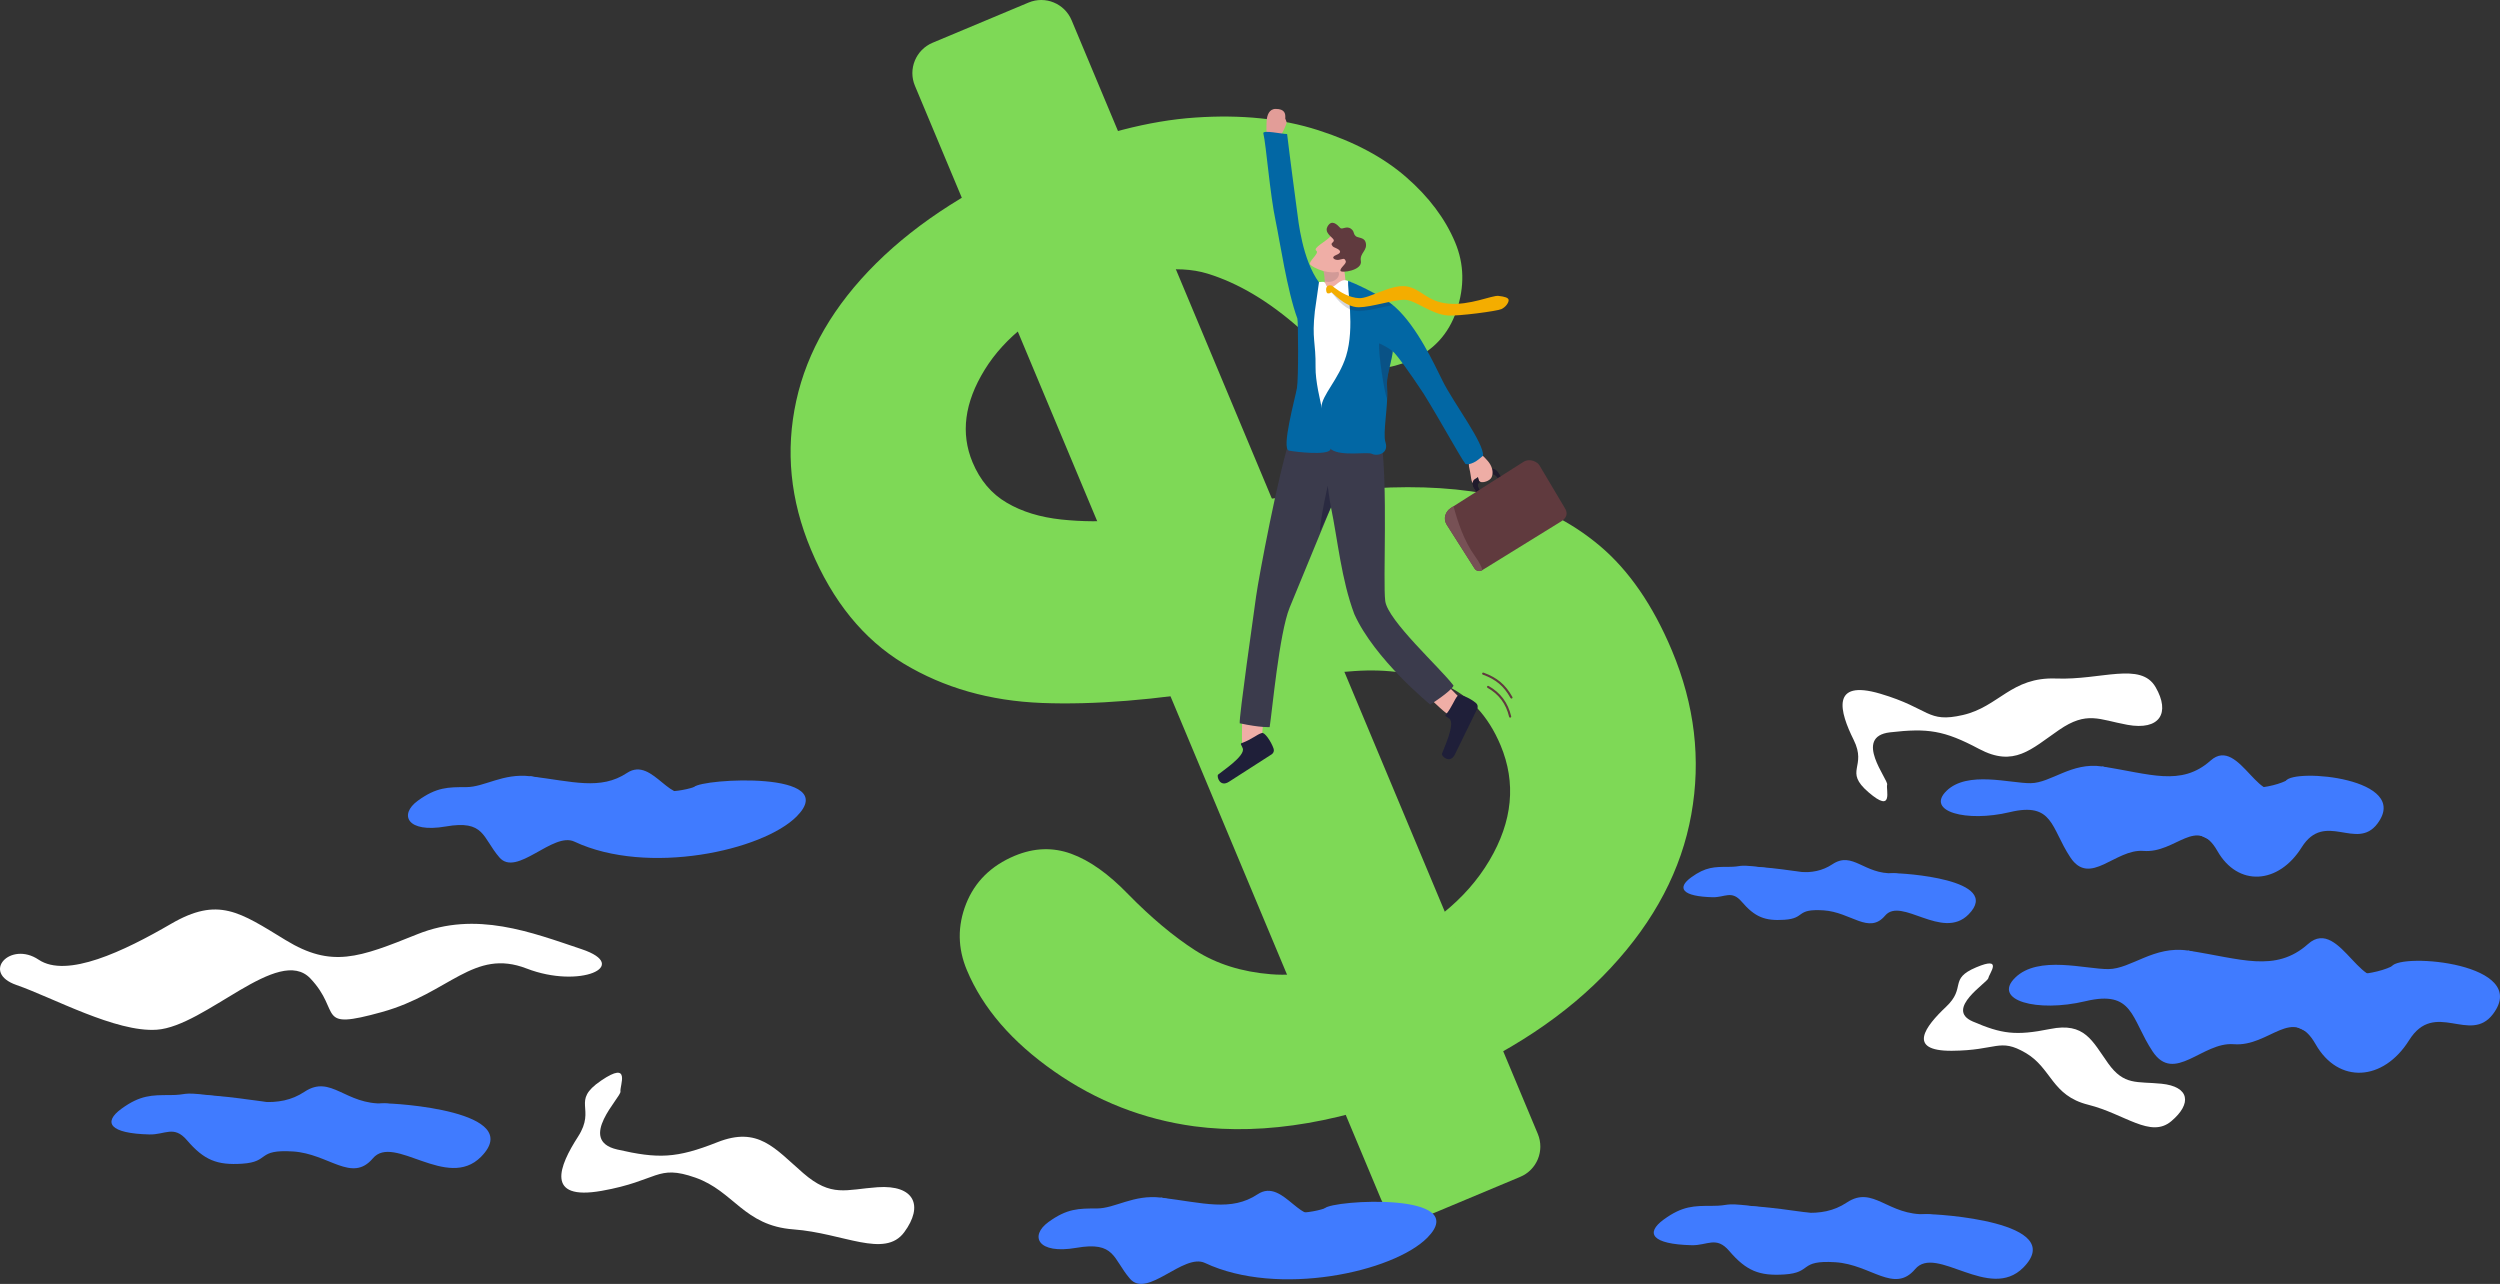 <?xml version="1.0" encoding="UTF-8"?> <svg xmlns="http://www.w3.org/2000/svg" id="Layer_2" data-name="Layer 2" viewBox="0 0 2369.07 1216.66"><rect x="0" y="0" width="2369.07" height="1216.66" fill="#333333" stroke="none"/><g id="Layer_1-2" data-name="Layer 1"><g><g><path d="M1584.38,616.48c21.58,51.5,27.71,103.31,18.33,155.37-9.32,52.13-34.67,100.53-76.1,145.12-41.38,44.66-97.02,81.59-167.13,110.96-83.98,35.17-159.9,48.36-227.8,39.38-48.27-6.57-92.51-23.92-132.65-51.97-40.1-27.98-67.72-60.03-82.78-96-8.79-20.92-9-41.82-.76-62.84,8.3-20.96,23.67-36.13,46.09-45.53,18.21-7.59,36.01-8.28,53.5-1.93,17.49,6.35,35.37,19.09,53.84,38.18,22.17,22.63,43.38,40.28,63.53,53.26,20.22,12.93,44.13,20.5,71.97,22.75,27.77,2.31,60.28-4.39,97.38-19.98,51.1-21.38,87.59-50.66,109.59-87.82,22-37.16,25.51-73.53,10.59-109.18-11.86-28.22-30.04-47.65-54.64-57.98-24.65-10.41-52.5-14.52-83.66-12.37-31.16,2.15-71.82,7.52-121.79,16.19-67.16,11.31-125.37,15.97-174.56,14.06-49.2-1.91-92.84-14.33-130.93-37.26-38.02-22.98-67.37-58.98-87.94-108.17-19.65-46.83-24.25-93.78-13.92-140.87,10.33-47.09,35.58-90.47,75.77-130.37,40.18-39.79,93.01-73.36,158.46-100.8,52.28-21.85,100.14-34.28,143.71-37.27,43.57-3,82.37.96,116.58,11.94,34.15,10.92,62,25.78,83.5,44.53,21.5,18.75,36.97,39.37,46.37,61.8,8.59,20.52,9.04,42.01,1.4,64.55s-22.28,38.36-43.98,47.42c-19.79,8.25-36.74,9.61-51.23,4.03-14.36-5.56-32.28-17.07-53.65-34.49-28.97-25.64-58-42.9-87.19-51.91-29.2-8.9-67.83-3.32-115.85,16.79-44.52,18.65-76.32,43.45-95.39,74.41-19.07,30.96-22.88,60.21-11.41,87.64,7.13,17.03,17.92,29.83,32.4,38.27,14.46,8.56,31.73,13.76,51.69,15.91,20.04,2.09,39.34,2.22,58.12.23,18.71-1.94,49.32-6.09,91.66-12.41,52.67-8.87,101.34-14.67,145.87-17.42,44.59-2.67,84.5-.13,119.98,7.8,35.36,7.91,66.91,23.45,94.59,46.68,27.61,23.28,50.44,56.37,68.43,99.32Z" style="fill: #7ed956;"></path><path d="M1440.55,1115.25l-90.96,38.1c-15.85,6.66-34.12-.85-40.78-16.7L867.02,81.31c-6.66-15.85.85-34.12,16.7-40.78L974.68,2.43c15.85-6.66,34.12.85,40.78,16.7l441.79,1055.34c6.65,15.98-.87,34.24-16.7,40.78Z" style="fill: #7ed956;"></path></g><g><path d="M2073.34,900.77c49.87,7.58,82.81,21.46,113.82-6.2s53.72,59.63,79.21,21.25c8.87-13.36,132.01-2.79,96.18,44.99-21.91,29.21-55.22-14.04-79.63,24.97-24.41,39.01-67.04,41.68-88.59,3.74-21.55-37.94-43.5,2.77-77.64,0-29.62-2.4-56.24,37.89-76.84,6.82-20.6-31.07-17.82-58.51-63.62-47.57-45.8,10.93-88.58-.78-66.58-22.32,21.99-21.54,66.94-7.88,88.42-8.11,21.49-.22,43-22.46,75.27-17.56Z" style="fill: #407bff;"></path><path d="M2073.68,900.77c49.99,14.89,149.44,35.39,192.7,15.05,43.26-20.34,35.81,50.66,35.81,50.66,0,0-65.58,29.75-80.62,26.45-15.04-3.3-66.6-33.57-83.77-32.44-17.47,1.15-67.63,12.1-67.63,12.1,0,0-23.64-15.13-23.64-22.96s-31.51-11.53-28.21-11.47c3.3.05,55.36-37.38,55.36-37.38Z" style="fill: #407bff;"></path></g><g><path d="M1992.13,726.35c44.97,6.83,74.67,19.35,102.64-5.59,27.96-24.94,48.44,53.77,71.43,19.16,8-12.04,119.03-2.52,86.72,40.56-19.75,26.34-49.79-12.66-71.8,22.51-22.01,35.17-60.45,37.58-79.88,3.37-19.43-34.21-39.23,2.5-70.01,0-26.71-2.17-50.71,34.16-69.29,6.15-18.57-28.01-16.07-52.76-57.36-42.9-41.3,9.86-79.87-.7-60.04-20.13,19.83-19.42,60.36-7.11,79.73-7.31s38.77-20.25,67.87-15.83Z" style="fill: #407bff;"></path><path d="M1992.43,726.35c45.08,13.43,134.75,31.91,173.76,13.57,39.01-18.34,32.29,45.68,32.29,45.68,0,0-59.13,26.82-72.7,23.85-13.56-2.97-60.06-30.27-75.53-29.25-15.76,1.04-60.98,10.91-60.98,10.91,0,0-21.32-13.64-21.32-20.7s-28.41-10.39-25.44-10.35c2.97.05,49.92-33.71,49.92-33.71Z" style="fill: #407bff;"></path></g><path d="M148.47,975.81c46.34-3.22,115.37-80.55,145.66-48.59,30.3,31.97,3.85,49.58,67.84,31.81,63.99-17.77,86.77-60.69,137.09-41.22,50.32,19.47,99.62-2.43,52.08-18.35-47.54-15.93-100.02-36.54-155.53-14.21-55.51,22.33-81.3,32.28-124.93,5.63s-63.83-41.45-108.56-15.44c-44.73,26.01-98.87,51.89-125.55,33.97-26.68-17.92-54.98,12.23-20.92,24.03,34.06,11.8,94.23,45.04,132.82,42.36Z" style="fill: #fff;"></path><path d="M2015.76,686.81c-26.68-4.88-38.06-13.32-64.58,4.93-26.52,18.25-42.59,35.62-75.83,17.93-33.24-17.7-48.66-19.75-84.24-15.7-35.59,4.05-1.46,45.01-2.8,49.57-1.34,4.56,6.44,27.95-17.57,7.32-24.01-20.63-1.11-23.49-14.2-49.83-13.09-26.34-22.18-57.69,25.31-43.64,47.49,14.05,44.03,28,78.22,20.18,34.19-7.82,45.76-36.23,88.37-34.59,42.6,1.64,80.2-16.18,94.27,8.18,14.08,24.36,4.16,41.35-26.95,35.66Z" style="fill: #fff;"></path><g><path d="M502.55,735.61c40.08,4.88,66.48,13.51,91.63-3.16,25.15-16.67,42.8,36.6,63.58,13.36,7.23-8.09,140.36-15.71,97.22,27.83-32.11,32.41-141.33,56.52-210.71,23.89-20.31-9.55-54.68,34.01-71.03,14.98-16.35-19.03-13.92-35.72-50.85-29.31s-44.37-11.38-26.52-24.37c17.85-13,28.71-12.91,46-12.93,17.29-.02,34.76-13.44,60.69-10.29Z" style="fill: #407bff;"></path><path d="M502.82,735.61c40.12,9.34,119.99,22.35,154.94,10.2,34.95-12.15,26.77,49.93,26.77,49.93,0,0-52.98,17.76-65.06,15.67-12.08-2.09-53.35-20.8-67.17-20.2-14.07.61-54.5,7-54.5,7,0,0-18.91-9.34-18.86-14.11.06-4.77-23.59-26.08-20.93-26.03s44.81-22.46,44.81-22.46Z" style="fill: #407bff;"></path></g><g><path d="M196.96,1037.73c40.08,4.88,66.48,13.51,91.63-3.16,25.15-16.67,38.6,12.67,75.62,11.07,8.96-.39,134.75,7.05,91.61,50.59-32.11,32.41-82.56-22.17-102.48,1.45-19.92,23.62-41.89-4.42-75.73-6.53-34.99-2.17-21.27,9.84-48.11,11.6-23.82,1.56-36.09-3.31-52.42-22.35-12.28-14.31-20.57-5.02-35.44-5.37-37.87-.89-44.37-11.38-26.52-24.37s28.71-12.91,46-12.93c17.29-.02,9.92-3.16,35.85,0Z" style="fill: #407bff;"></path><path d="M183.83,1037.46c51.31,0,133.39,22.63,168.34,10.48,34.95-12.15,30.62,27.79,30.62,27.79,0,0-33.84,31.3-64.7,12.47-9.65-5.89-35.81,3.42-56.56,1.74-14.01-1.14-44.97,7.81-44.97,7.81,0,0-17.64-3.02-17.59-7.78.06-4.77-42.47-42.82-39.82-42.77,2.65.05,24.67-9.72,24.67-9.72Z" style="fill: #407bff;"></path></g><g><path d="M1665.72,821.44c30.92,3.77,51.28,10.42,70.69-2.44,19.4-12.86,29.78,9.77,58.34,8.54,6.91-.3,103.95,5.44,70.67,39.03-24.77,25-63.69-17.11-79.06,1.12-15.37,18.22-32.32-3.41-58.42-5.03-26.99-1.68-16.41,7.59-37.11,8.95-18.38,1.2-27.84-2.55-40.44-17.24-9.47-11.04-15.87-3.87-27.34-4.14-29.21-.68-34.23-8.78-20.46-18.8,13.77-10.03,22.15-9.96,35.48-9.98,13.34-.02,7.66-2.43,27.66,0Z" style="fill: #407bff;"></path><path d="M1655.59,821.23c39.58,0,102.9,17.46,129.86,8.08,26.96-9.38,23.62,21.44,23.62,21.44,0,0-26.11,24.15-49.91,9.62-7.44-4.54-27.63,2.64-43.63,1.34-10.81-.88-34.69,6.02-34.69,6.02,0,0-13.61-2.33-13.57-6s-32.76-33.03-30.72-32.99c2.05.04,19.04-7.5,19.04-7.5Z" style="fill: #407bff;"></path></g><g><path d="M1658.48,1142.69c40.08,4.88,66.48,13.51,91.63-3.16,25.15-16.67,38.6,12.67,75.62,11.07,8.96-.39,134.75,7.05,91.61,50.59-32.11,32.41-82.56-22.17-102.48,1.45-19.92,23.62-41.89-4.42-75.73-6.53-34.99-2.17-21.27,9.84-48.11,11.6-23.82,1.56-36.09-3.31-52.42-22.35-12.28-14.31-20.57-5.02-35.44-5.37-37.87-.89-44.37-11.38-26.52-24.37,17.85-13,28.71-12.91,46-12.93,17.29-.02,9.92-3.16,35.85,0Z" style="fill: #407bff;"></path><path d="M1645.35,1142.41c51.31,0,133.39,22.63,168.34,10.48,34.95-12.15,30.62,27.79,30.62,27.79,0,0-33.84,31.3-64.7,12.47-9.65-5.89-35.81,3.42-56.56,1.74-14.01-1.14-44.97,7.81-44.97,7.81,0,0-17.64-3.02-17.59-7.78.06-4.77-42.47-42.82-39.82-42.77s24.67-9.72,24.67-9.72Z" style="fill: #407bff;"></path></g><path d="M2048.08,1026.95c-23.16-2.31-35.23,1.9-50.34-19.29-15.12-21.19-22.12-39.19-54.95-32.57-32.84,6.62-45.96,4.66-73.25-7.06-27.28-11.71,14.23-37.14,14.72-41.19.48-4.05,14.76-21.33-11.64-10.14-26.41,11.2-8.94,18.94-28.5,37.39-19.57,18.45-37.62,41.93,5.45,41.66,43.07-.27,45.06-12.49,69.93,1.98,24.87,14.47,24.46,40.43,59.35,49.15,34.88,8.73,59.07,32.17,78.75,15.58,19.68-16.59,17.51-32.82-9.5-35.52Z" style="fill: #fff;"></path><path d="M831.62,1125.05c-30.01,2.07-43.6,9.96-70.56-13.45-26.96-23.4-42.52-44.54-81.35-29.16-38.83,15.38-56.07,15.73-94.79,6.86-38.72-8.87,3.97-49.78,3.06-54.98-.91-5.2,10.57-30.01-18.45-10.25-29.02,19.76-4.14,25.75-21.83,53.16-17.69,27.41-31.6,60.83,22.48,51.24,54.08-9.59,51.99-25.39,88.7-12.54,36.71,12.86,45.94,45.6,93.09,49.08,47.16,3.48,86.37,27.78,104.91,2.68,18.54-25.1,9.72-45.05-25.28-42.64Z" style="fill: #fff;"></path><g><path d="M1100.12,1134.89c40.08,4.88,66.48,13.51,91.63-3.16,25.15-16.67,42.8,36.6,63.58,13.36,7.23-8.09,140.36-15.71,97.22,27.83-32.11,32.41-141.33,56.52-210.71,23.89-20.31-9.55-54.68,34.01-71.03,14.98-16.35-19.03-13.92-35.72-50.85-29.31-36.93,6.41-44.37-11.38-26.52-24.37,17.85-13,28.71-12.91,46-12.93,17.29-.02,34.76-13.44,60.69-10.29Z" style="fill: #407bff;"></path><path d="M1100.39,1134.89c40.12,9.33,119.99,22.35,154.94,10.2,34.95-12.15,26.77,49.93,26.77,49.93,0,0-52.98,17.76-65.06,15.67-12.08-2.09-53.35-20.8-67.17-20.2-14.07.61-54.5,7-54.5,7,0,0-18.91-9.34-18.86-14.11.06-4.77-23.59-26.08-20.93-26.03s44.81-22.46,44.81-22.46Z" style="fill: #407bff;"></path></g><g><path d="M1177.05,705.33c-.4-7.78.23-31.37.23-31.37l20.59.2-2.46,29.42-14.02,8.75-4.35-6.99Z" style="fill: #efaea6;"></path><path d="M1176.85,704.08c-2.1.73-.23,1.98.85,5.15,2.47,7.27-20.29,22.02-23.37,24.79-1.59,1.43,1.43,12.5,10.26,6.81,7.64-4.92,32.16-20.58,40.49-26.01,1.74-1.14,2.51-3.3,1.85-5.27-2.36-7.03-8.79-16.19-11.25-14.9-4.26,1.12-10.09,6.41-18.82,9.43Z" style="fill: #1f1f39;"></path><g><path d="M1370.44,675.79c-6.18-4.74-20.16-18.56-20.16-18.56l13.49-15.55,20.81,20.94-2.42,16.34-11.72-3.17Z" style="fill: #efaea6;"></path><path d="M1370.14,677.14c-1.42,1.71.83,1.81,3.39,3.97,5.88,4.94-5.94,29.35-7.14,33.31-.62,2.05,7.7,9.95,12.31.51,3.98-8.16,16.84-34.27,21.15-43.23.9-1.87.44-4.13-1.15-5.47-5.67-4.79-15.9-9.29-17.34-6.91-3.06,3.17-5.31,10.71-11.21,17.82Z" style="fill: #1f1f39;"></path></g><path d="M1223.45,412.69c-11.62,32.7-30.84,135.53-33.16,152.59-2.32,17.06-16.27,114.45-15.49,120.14,20.14,4.27,28.36,3.6,28.36,3.6,2.32-14.22,9.07-89.08,18.95-113.25,9.87-24.17,39.16-95.09,39.16-95.09,6.49,31.28,9.77,68.32,22.1,101.21,19.17,42.74,71.94,85.75,71.94,85.75,14.72-9.24,24.02-17.77,21.69-18.48-11.62-15.64-61.98-61.14-64.3-79.62-2.32-18.48,2.76-109.68-3.96-154.66-.69-4.65-68.85-3.87-68.85-3.87l-16.43,1.67Z" style="fill: #3b3b4c;"></path><path d="M1261.38,292.28l15.57-8.99c-1.79-7.76-1.77-26.95-4.72-33.55-3.24-7.24-3.81-6.67-3.81-6.67l-9.87,9.92-4.64,2.56s1.42,5.01,1.44,10.49c0,3.83-.66,8.92-2.98,15.17-1.74,4.67,9.01,11.07,9.01,11.07Z" style="fill: #efaea6;"></path><path d="M1253.91,255.55s1.58,5.57,1.43,11.32c11.61,2.14,15.76-7.36,12.39-9.66-2.11-1.43-9.18-4.23-9.18-4.23l-4.64,2.56Z" style="fill: #1f1f39; opacity: .14;"></path><path d="M1276.37,265.85c-7.06-2.1-10.46,6.58-16.24,6.69-3.51.07-3.27-3.09-4.81-4.87-.95-1.1-2.88-.39-5.67-.28-7.33.28-15.55,130.35-15.55,130.35,0,0,15.88,12.68,30.65,12.92,14.77.24,41.35,2.03,40.98-3.15-.36-5.18-15.88-133.62-15.88-133.62,0,0-6.41-5.93-13.48-8.03Z" style="fill: #fff;"></path><path d="M1213.94,129.42c.67-3.93,1.25-2.99,3.29-7.88,1.81-4.35,2.61-5.12,1.38-7.59-.97-1.94-.62-1.3-.61-2.73.03-3.01-.08-8.03-9.16-8.02-6.2,0-8.2,6.16-8.52,11.25-.33,5.08-.25,12.56.18,14.81.43,2.25,13.45.15,13.45.15Z" style="fill: #e29d98;"></path><path d="M1250.61,503.98c6.13-13.47,10.65-23.29,10.65-23.29-1.77-9.4-3.05-20.43-3.05-20.43,0,0-6.4,27.65-7.6,43.72Z" style="fill: #1f1f39; opacity: .57;"></path><path d="M1249.89,267.56c-15.8-21.5-19.61-58.73-20.64-66.56-1.72-13.09-6.72-50.08-9.54-73.99-5.23-.05-22.57-3.95-22.57-.88,2.76,11.57,6.22,57.76,11.8,83.88,3.67,17.19,10.77,65.62,20.49,91.89.73,1.98,1.23,56.27-.42,65.83-1.65,9.56-15.09,57.73-7.55,59.25,7.53,1.51,36.15,4.53,39.1-.7,2.73-4.86-14.23-53.59-13.9-78.08.33-24.48-3.67-26.29-.65-53.46" style="fill: #0267a4;"></path><g><path d="M1412.06,444.75l-14.67,9.44c-2.26,1.46-2.42,5.24-.36,8.44l5.78,8.98,2.89-1.86-4.09-6.35c-1.54-2.4-1.43-5.23.27-6.31l10.97-7.06c1.69-1.09,4.31-.02,5.86,2.38l4.09,6.35,2.89-1.86-5.78-8.98c-2.06-3.21-5.57-4.63-7.83-3.17Z" style="fill: #201b2c;"></path><path d="M1391.15,436.56c1.57,3.7.11,3.31,1.5,8.45,1.39,5.14,1.26,13.5,3.95,12.84,2.69-.66,2.88-4.37,3.68-5.56s-.21,2.9,2.4,4.24c2.62,1.34,9.08-.83,10.69-4.05,1.62-3.22,1.42-7.69-1.06-12.18-2.48-4.48-8.16-9.2-9.74-10.88-1.58-1.67-11.43,7.13-11.43,7.13Z" style="fill: #eeada5;"></path><path d="M1397.37,454.16c-2.26,1.46-2.42,5.24-.36,8.45l5.78,8.98,2.88-1.85-4.09-6.35c-1.54-2.4-1.42-5.23.27-6.32h0l-1.4-4.84-3.08,1.94Z" style="fill: #201b2c;"></path><g><path d="M1370.91,497.18l26.39,41.53c1.56,2.46,4.83,3.19,7.29,1.62l.13-.09,74.61-46.09c8.35-5.31,4.55-11.17,2.99-13.63l-23.72-39.92c-1.57-2.46-8.65-7.05-15.27-2.71l-65.88,41.81-2.47,1.57c-5.44,3.46-7.6,10.33-4.06,15.9Z" style="fill: #603a3e;"></path><path d="M1370.91,497.18l26.39,41.53c1.56,2.46,4.83,3.19,7.29,1.62l.13-.09c-.7-3-2.63-7.23-6.93-13.1-10.4-14.2-16.82-33.7-20.35-47.43l-2.47,1.57c-5.44,3.46-7.6,10.33-4.06,15.9Z" style="fill: #775155;"></path></g></g><g><path d="M1275.59,337.44c-6.78,21.87-23.23,37.27-23.37,48.52-.13,11.1-.26,33.59,9.56,40.14,9.82,6.55,33.99,1.81,38.25,3.95,5.17,2.6,16.33-.27,12.89-10.91-2.78-8.62,2.65-34.49,1.58-50.71-.25-3.8-.26-6.95.05-9.03.27-1.78.6-3.61.96-5.43,1.62-8.19,3.88-16.29,4.16-19.85v-.03c.04-.45.04-.83,0-1.12,0-.04,0-.08-.01-.11,3.16,1.94,16.63,20.84,29.42,40.2,17.41,28.19,34.35,59.64,39.74,66.72,7.37,1.14,14.32-6.28,16.48-7.88,1.5-11.42-27.96-50.22-38.2-70.86-8.01-16.15-24.23-51.39-44.92-69.99-13.74-12.35-44.59-24.98-44.59-24.98-1.15,8.02,6.49,43.97-2,71.36Z" style="fill: #0267a4;"></path><path d="M1319.68,332.96l-.03,1.49h0c-.39,3.73-2.56,11.57-4.13,19.51-.36,1.82-.69,3.65-.96,5.43-.32,2.09-.3,5.23-.05,9.03.21,3.16-.34,6.71-.01,10.46-.41-.6,0-1.3-.41-2.08-2.17-4.19-8.26-43.39-7.15-51.48,0,0,8.75,3.78,12.75,7.63Z" style="fill: #1f1f39; opacity: .28;"></path></g><g><path d="M1261.14,276.53c.66-.51,8.47,12.67,18.13,16.56,2.67,1.08,5.51,1.76,8.42,1.74,8.52-.07,21.6-3.7,32.18-5.73-3.66-2.93-8.14-5.84-12.8-8.55-7.58,2.94-14.52,5.86-18.99,5.66-3.31-.15-6.47-.87-9.43-1.94-5.56-2-10.4-5.19-14.08-8-1.88-1.43-2.29-3.77-4.43-3.72-2.84.07.16,4.64,1.01,3.99Z" style="fill: #1f1f39; opacity: .18;"></path><path d="M1256.66,274.02c0-1.35.81-3.58,3.65-3.65,2.14-.05,2.37.81,4.25,2.24,5.64,4.31,13.98,9.51,23.51,9.94,9.53.43,30.34-13.36,44.53-11.21,14.2,2.16,19.25,14.44,39.67,16.38s41.61-7.98,47.64-7.33,9.72,1.72,9.72,4.1-2.72,6.47-6.81,8.41c-4.08,1.94-40.83,6.78-50.66,6.09-16.04-1.13-30.63-14.62-40.93-14.88-10.31-.26-31.5,6.98-43.56,7.07-13.45.1-25.34-14.81-26.18-14.17-.85.65-1.63,1.27-3.37.95-1.2-.22-1.46-2.59-1.46-3.94Z" style="fill: #f4ad00;"></path></g><g><path d="M1261.16,223.65c-4.28,5.1-17.49,11.33-13.81,13.9,3.67,2.58-9.06,10.77-5.26,13.65,9.23,6.98,24.32,8.69,28.76,4.99,4.45-3.69,12.79-16.89,12.79-16.89l-22.48-15.66Z" style="fill: #efaea6;"></path><path d="M1267.21,235.72c-3.22-1.75-3.82-1.12-5.19-3.6-1.37-2.48,4.27-2.81.83-6.2-3.44-3.39-7.54-6.65-4.8-11.39,3.97-6.86,8.97-1.82,11.97,1.42,1.93,2.08,5.98-2.45,10.37.97,3.44,2.68,1.56,4.46,4.52,6.99,1.79,1.53,7.76,1.02,9.12,5.43,2.52,8.19-5.82,10.17-4.44,17.99,1.61,9.12-18.88,11.67-19.35,9.28-.55-2.79,5.83-6.55,5.04-9.05-1.19-3.77-3.06-1.8-6.65-1.3-3.84.54-8.18-2.33-2.49-4.59,5.69-2.26,3.98-4.37,1.06-5.96Z" style="fill: #603a3e;"></path></g><g><path d="M1430.71,679.99c-.3-.11-.55-.37-.63-.71-2.92-12.33-9.6-21.32-20.43-27.47-.49-.28-.66-.89-.38-1.38.28-.49.89-.66,1.38-.38,11.34,6.44,18.34,15.85,21.4,28.76.13.54-.21,1.09-.75,1.22-.2.05-.41.03-.59-.04Z" style="fill: #603a3e;"></path><path d="M1431.93,661.92c-.22-.08-.41-.24-.53-.46-3.23-5.82-6.71-10.18-10.94-13.72-4.12-3.44-8.98-6.12-15.3-8.43,0,0,0,0,0,0-.52-.2-.78-.77-.59-1.29.19-.53.77-.8,1.3-.6,12.92,4.72,20.84,11.4,27.31,23.06.27.49.09,1.11-.39,1.38-.27.15-.58.16-.85.06Z" style="fill: #603a3e;"></path></g></g></g></g></svg> 